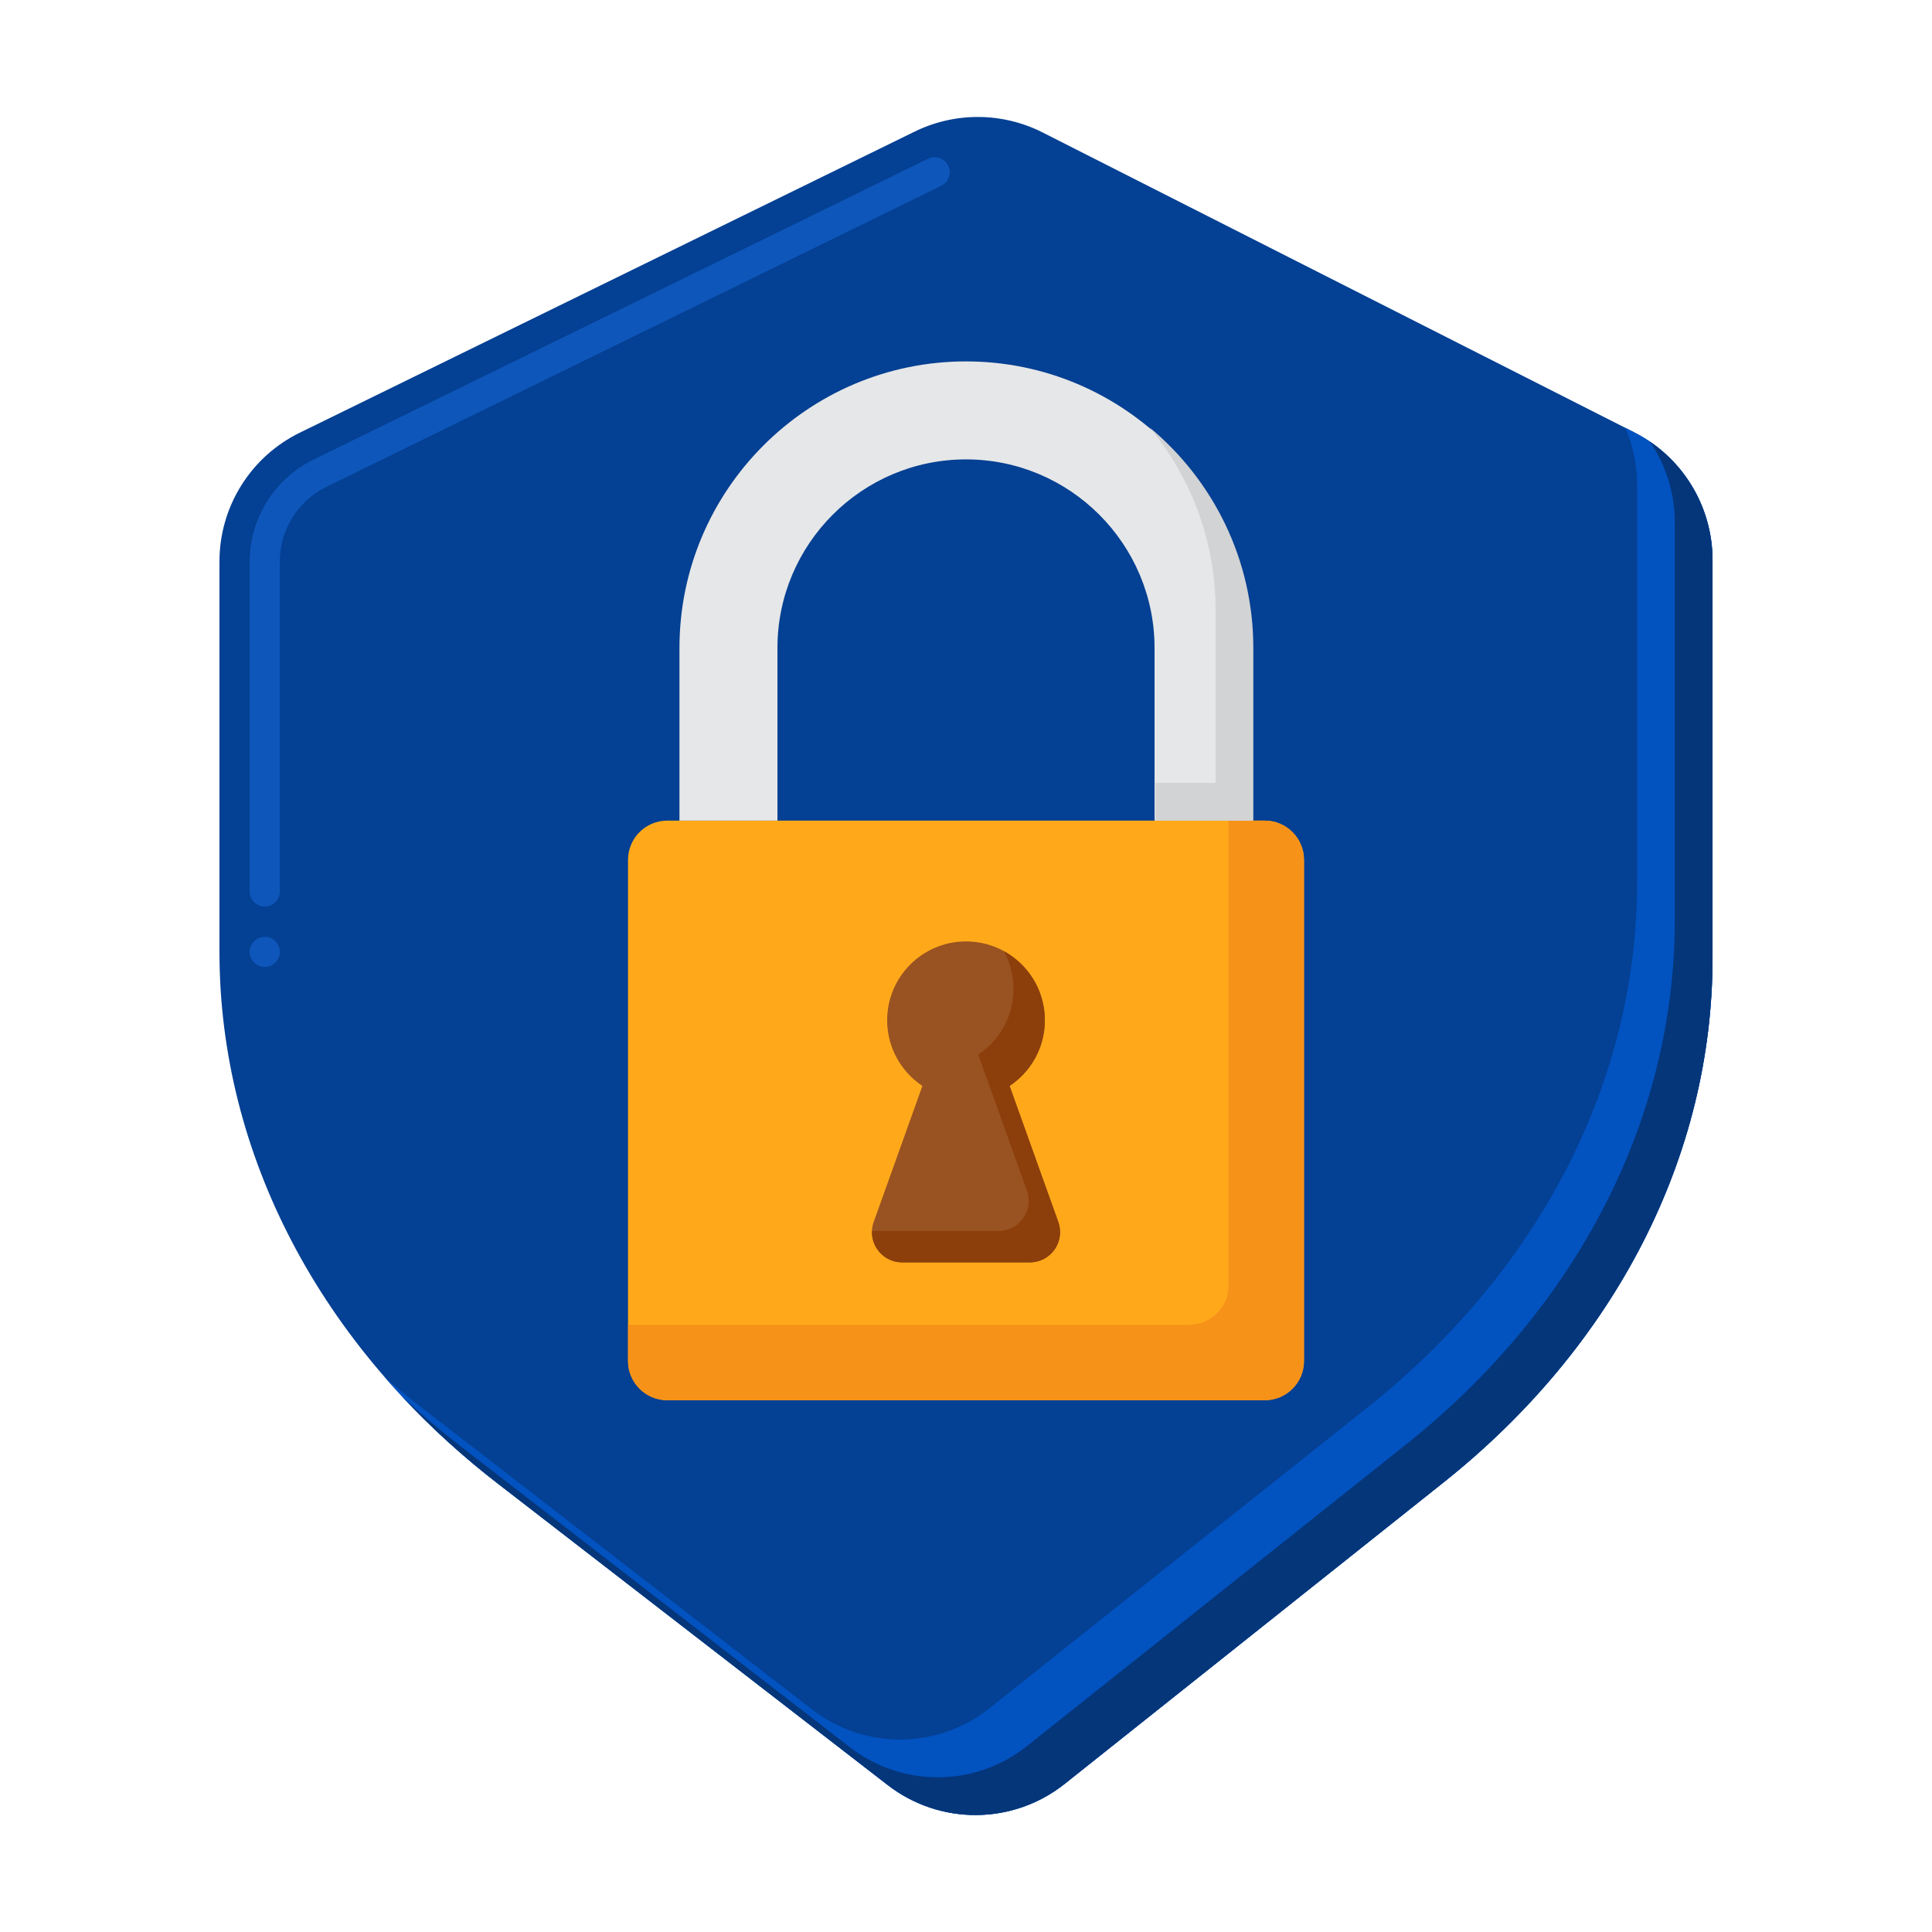 <svg width="32" height="32" viewBox="0 0 32 32" fill="none" xmlns="http://www.w3.org/2000/svg">
<path d="M23.91 24.553L17.635 29.546C16.779 30.227 15.569 30.235 14.704 29.566L8.24 24.568C5.304 22.298 3.635 19.108 3.635 15.766V9.299C3.635 8.393 4.151 7.566 4.965 7.167L15.151 2.179C15.82 1.852 16.604 1.857 17.269 2.194L27.064 7.159C27.862 7.563 28.365 8.382 28.365 9.277V15.868C28.365 19.15 26.755 22.289 23.91 24.553Z" fill="#044093"/>
<path d="M27.064 7.159L26.921 7.086C27.047 7.378 27.115 7.697 27.115 8.027V14.618C27.115 17.9 25.505 21.039 22.66 23.303L16.385 28.296C15.529 28.977 14.319 28.985 13.454 28.316L6.99 23.318C6.778 23.154 6.572 22.986 6.374 22.812C6.921 23.442 7.545 24.031 8.24 24.568L14.704 29.566C15.569 30.235 16.779 30.227 17.635 29.546L23.91 24.553C26.755 22.289 28.365 19.15 28.365 15.868V9.277C28.365 8.382 27.863 7.563 27.064 7.159Z" fill="#0252C0"/>
<path d="M27.328 7.315C27.592 7.702 27.74 8.165 27.74 8.652V15.243C27.74 18.525 26.13 21.664 23.285 23.928L17.009 28.921C16.154 29.602 14.944 29.61 14.079 28.941L7.614 23.943C7.282 23.686 6.966 23.417 6.666 23.138C7.14 23.646 7.666 24.125 8.239 24.568L14.704 29.566C15.569 30.235 16.779 30.227 17.634 29.546L23.91 24.553C26.755 22.289 28.365 19.15 28.365 15.868V9.277C28.365 8.485 27.971 7.753 27.328 7.315Z" fill="#053679"/>
<path d="M4.385 16.016C4.248 16.016 4.135 15.904 4.135 15.766C4.135 15.629 4.248 15.516 4.385 15.516C4.523 15.516 4.635 15.629 4.635 15.766C4.635 15.904 4.523 16.016 4.385 16.016ZM4.385 15.016C4.248 15.016 4.135 14.904 4.135 14.766V9.3C4.135 8.59 4.548 7.929 5.185 7.616L15.371 2.629C15.492 2.569 15.646 2.622 15.706 2.744C15.766 2.867 15.715 3.017 15.591 3.077L5.405 8.065C4.936 8.294 4.634 8.777 4.635 9.3V14.766C4.635 14.904 4.523 15.016 4.385 15.016Z" fill="#0E56BA"/>
<path d="M20.948 23.192H11.052C10.693 23.192 10.402 22.901 10.402 22.542V14.242C10.402 13.883 10.693 13.592 11.052 13.592H20.948C21.307 13.592 21.598 13.883 21.598 14.242V22.542C21.598 22.901 21.307 23.192 20.948 23.192Z" fill="#FFA91A"/>
<path d="M20.948 13.592H20.348V21.292C20.348 21.651 20.057 21.942 19.698 21.942H10.403V22.542C10.403 22.901 10.693 23.192 11.052 23.192H20.948C21.307 23.192 21.598 22.901 21.598 22.542V14.242C21.598 13.883 21.307 13.592 20.948 13.592Z" fill="#F79219"/>
<path d="M20.746 13.592H19.123V10.732C19.123 9.01 17.722 7.609 16 7.609C14.278 7.609 12.877 9.01 12.877 10.732V13.592H11.254V10.732C11.254 8.115 13.383 5.986 16 5.986C18.617 5.986 20.746 8.115 20.746 10.732V13.592Z" fill="#E6E7E8"/>
<path d="M19.041 7.08C19.723 7.902 20.134 8.958 20.134 10.107V12.967H19.136V13.592H20.759V10.732C20.759 9.265 20.09 7.951 19.041 7.08Z" fill="#D1D3D4"/>
<path d="M17.529 20.24L16.722 17.986C17.073 17.753 17.306 17.353 17.306 16.899C17.306 16.178 16.721 15.593 16 15.593C15.279 15.593 14.694 16.178 14.694 16.899C14.694 17.353 14.927 17.753 15.278 17.986L14.471 20.24C14.354 20.566 14.596 20.909 14.942 20.909H17.058C17.404 20.909 17.645 20.566 17.529 20.24Z" fill="#995222"/>
<path d="M17.529 20.24L16.722 17.986C17.073 17.753 17.306 17.353 17.306 16.899C17.306 16.405 17.032 15.976 16.627 15.754C16.729 15.94 16.787 16.153 16.787 16.379C16.787 16.834 16.555 17.233 16.203 17.467L17.01 19.721C17.127 20.047 16.885 20.389 16.539 20.389H14.443C14.431 20.663 14.649 20.909 14.942 20.909H17.058C17.404 20.909 17.645 20.566 17.529 20.24Z" fill="#8C3F0A"/>
</svg>
